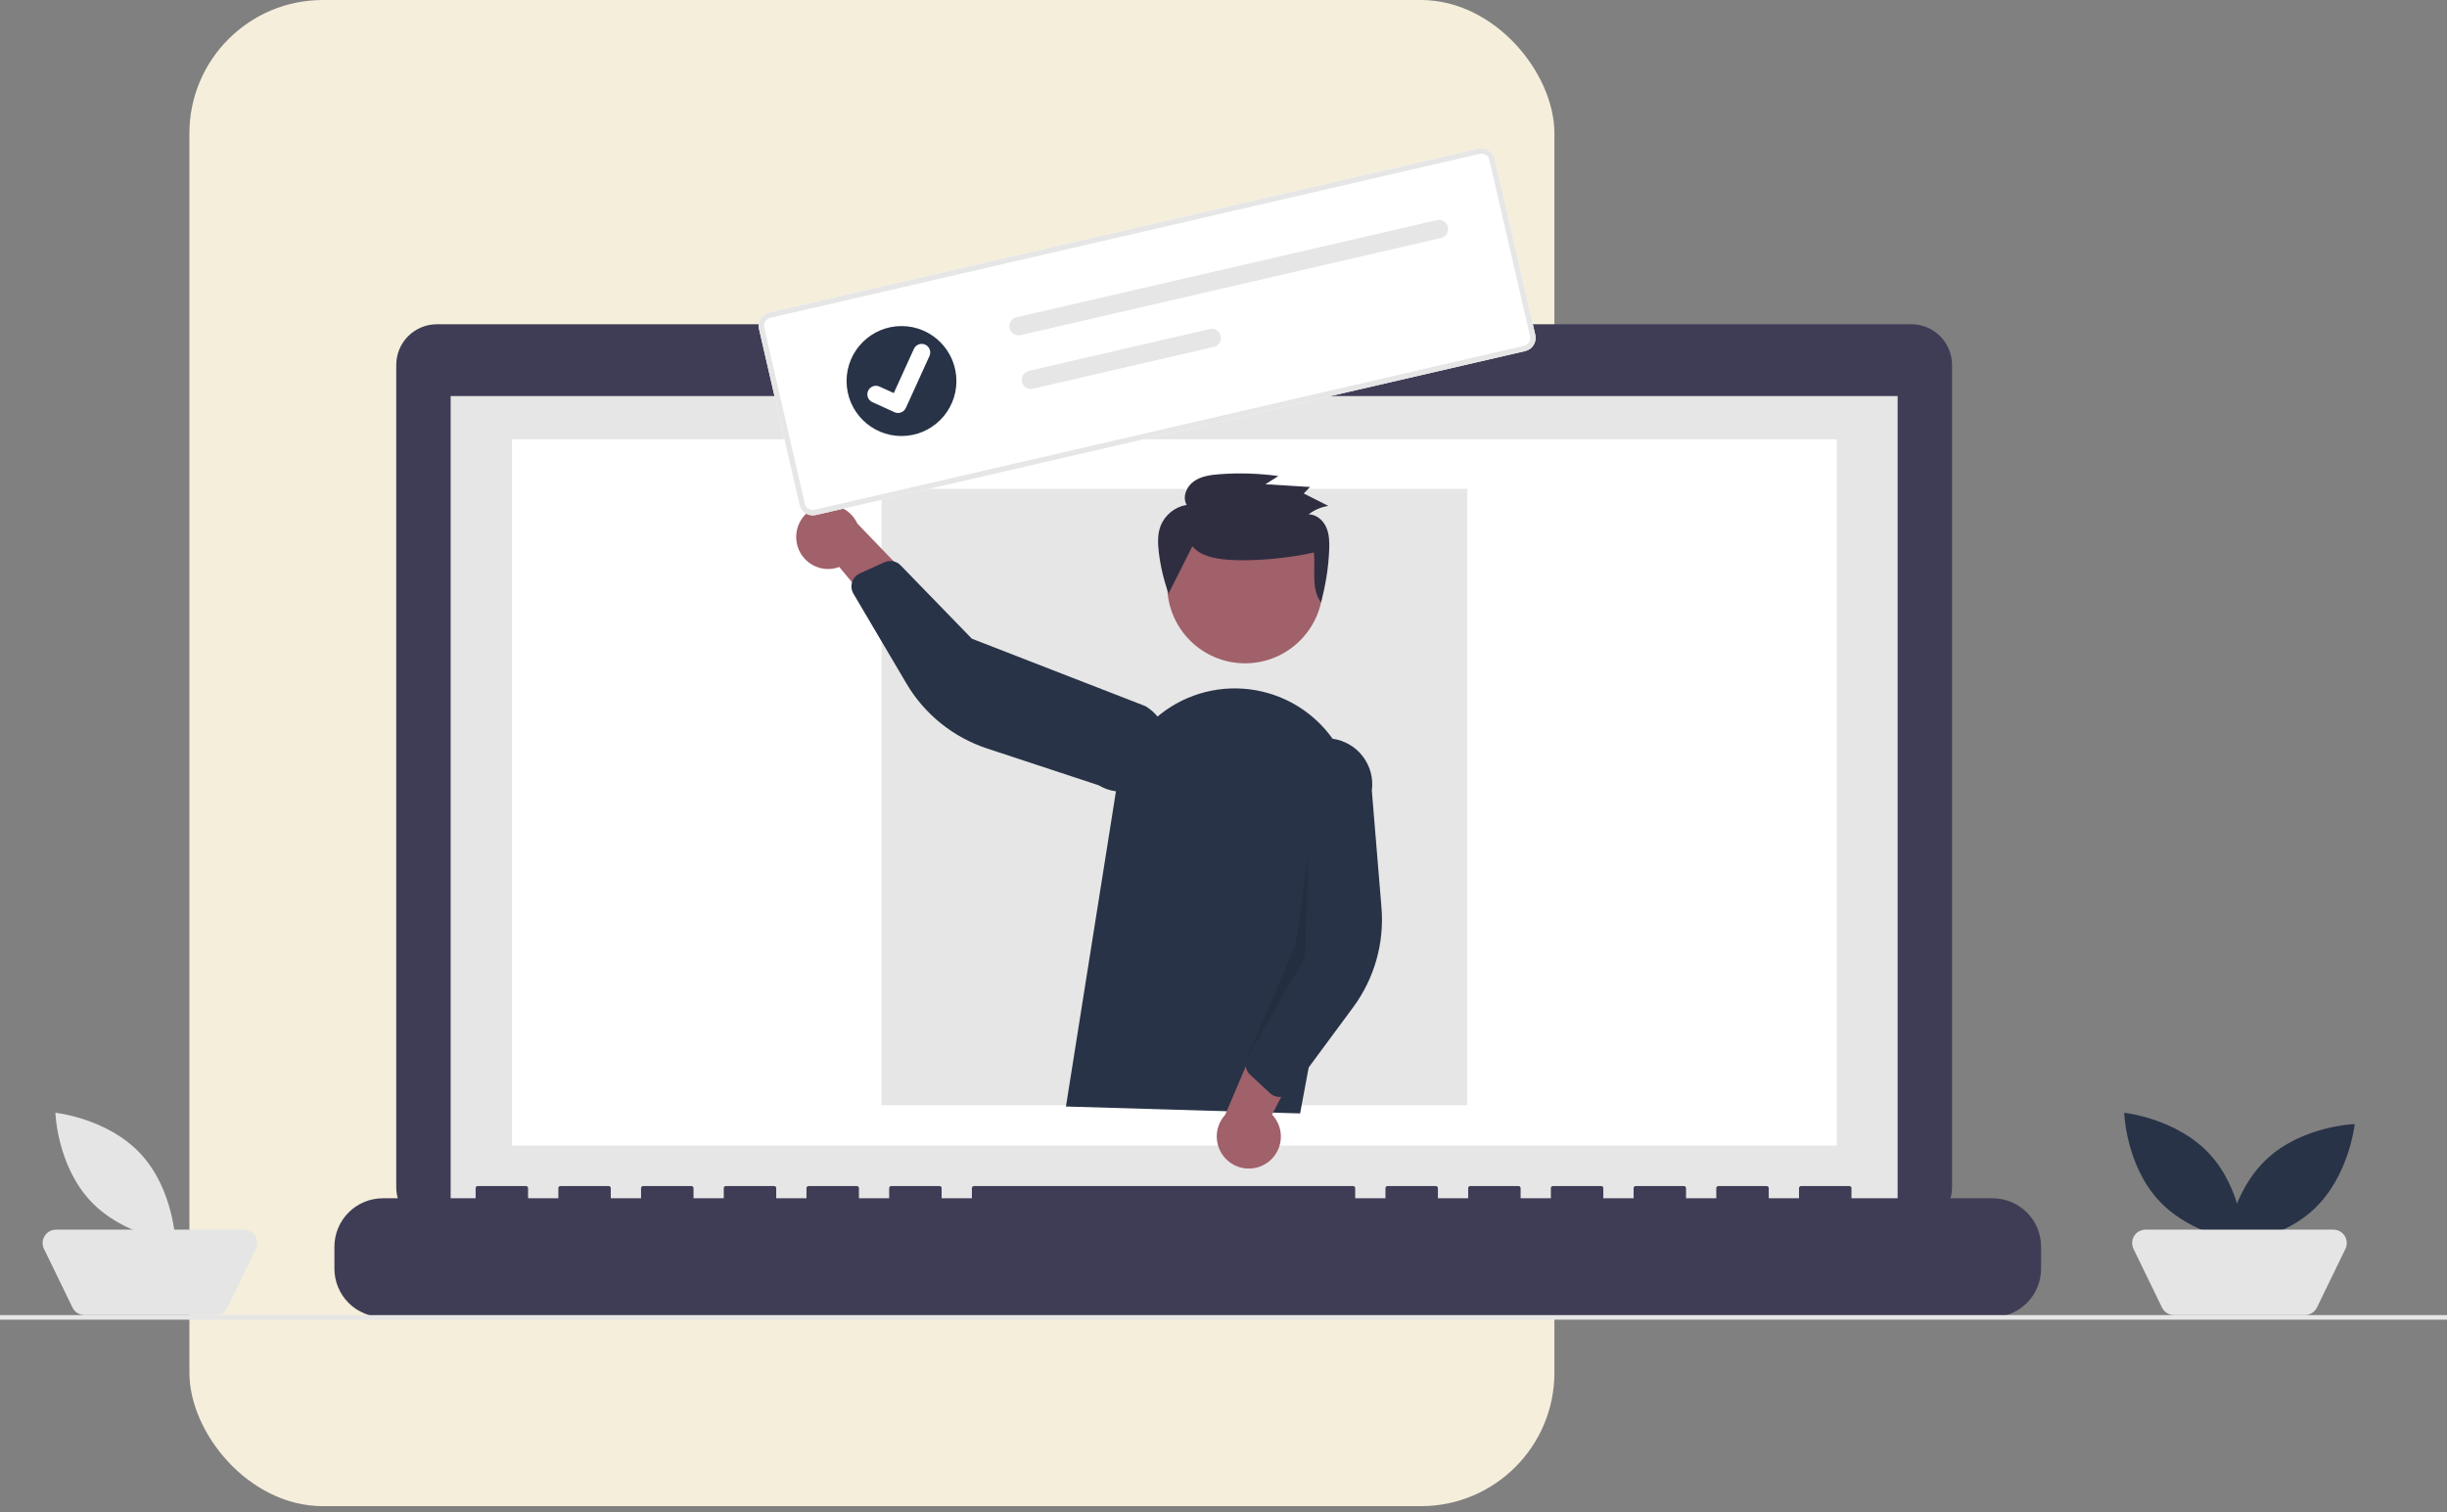 <svg width="165" height="102" viewBox="0 0 165 102" fill="none" xmlns="http://www.w3.org/2000/svg">
<rect x="0" y="0" width="165" height="102" fill="#808080" stroke="none"/>
<rect x="13.271" y="0.5" width="91.042" height="100.576" rx="8.5" fill="#F4EEDB" stroke="#F4EEDB"/>
<g clip-path="url(#clip0_2720_896)">
<path d="M128.889 21.869H88.429V21.034H70.082V21.869H29.456C28.73 21.869 28.034 22.158 27.52 22.672C27.007 23.186 26.719 23.883 26.719 24.609V80.076C26.719 80.803 27.007 81.5 27.52 82.014C28.034 82.528 28.73 82.816 29.456 82.816H128.889C129.614 82.816 130.311 82.528 130.824 82.014C131.337 81.5 131.626 80.803 131.626 80.076V24.609C131.626 23.882 131.337 23.185 130.824 22.672C130.311 22.158 129.614 21.869 128.889 21.869Z" fill="#3F3D56"/>
<path d="M127.956 26.711H30.388V81.814H127.956V26.711Z" fill="#E6E6E6"/>
<path d="M123.852 29.625H34.526V77.255H123.852V29.625Z" fill="white"/>
<path d="M79.089 25.209C79.642 25.209 80.09 24.76 80.09 24.207C80.09 23.653 79.642 23.205 79.089 23.205C78.536 23.205 78.088 23.653 78.088 24.207C78.088 24.76 78.536 25.209 79.089 25.209Z" fill="#283347"/>
<path d="M134.365 80.812H124.843V80.126C124.843 80.089 124.829 80.055 124.803 80.029C124.778 80.004 124.743 79.989 124.707 79.989H121.442C121.406 79.989 121.371 80.004 121.346 80.029C121.32 80.055 121.306 80.089 121.306 80.126V80.812H119.266V80.126C119.266 80.089 119.251 80.055 119.226 80.029C119.2 80.004 119.166 79.989 119.13 79.989H115.865C115.829 79.989 115.794 80.004 115.769 80.029C115.743 80.055 115.729 80.089 115.729 80.126V80.812H113.689V80.126C113.689 80.089 113.674 80.055 113.649 80.029C113.623 80.004 113.589 79.989 113.552 79.989H110.288C110.252 79.989 110.217 80.004 110.192 80.029C110.166 80.055 110.152 80.089 110.152 80.126V80.812H108.111V80.126C108.111 80.089 108.097 80.055 108.071 80.029C108.046 80.004 108.011 79.989 107.975 79.989H104.711C104.675 79.989 104.64 80.004 104.615 80.029C104.589 80.055 104.575 80.089 104.575 80.126V80.812H102.534V80.126C102.534 80.089 102.52 80.055 102.494 80.029C102.469 80.004 102.434 79.989 102.398 79.989H99.133C99.097 79.989 99.063 80.004 99.037 80.029C99.012 80.055 98.998 80.089 98.998 80.126V80.812H96.957V80.126C96.957 80.089 96.943 80.055 96.917 80.029C96.892 80.004 96.857 79.989 96.821 79.989H93.557C93.521 79.989 93.486 80.004 93.461 80.029C93.435 80.055 93.421 80.089 93.421 80.126V80.812H91.38V80.126C91.38 80.089 91.365 80.055 91.34 80.029C91.314 80.004 91.28 79.989 91.244 79.989H65.67C65.634 79.989 65.6 80.004 65.574 80.029C65.549 80.055 65.534 80.089 65.534 80.126V80.812H63.494V80.126C63.494 80.089 63.48 80.055 63.454 80.029C63.429 80.004 63.394 79.989 63.358 79.989H60.093C60.057 79.989 60.023 80.004 59.997 80.029C59.971 80.055 59.957 80.089 59.957 80.126V80.812H57.917V80.126C57.917 80.089 57.903 80.055 57.877 80.029C57.852 80.004 57.817 79.989 57.781 79.989H54.516C54.48 79.989 54.446 80.004 54.42 80.029C54.395 80.055 54.38 80.089 54.38 80.126V80.812H52.34V80.126C52.34 80.089 52.325 80.055 52.3 80.029C52.274 80.004 52.24 79.989 52.204 79.989H48.939C48.903 79.989 48.868 80.004 48.843 80.029C48.817 80.055 48.803 80.089 48.803 80.126V80.812H46.763V80.126C46.763 80.089 46.749 80.055 46.723 80.029C46.697 80.004 46.663 79.989 46.627 79.989H43.362C43.326 79.989 43.291 80.004 43.266 80.029C43.24 80.055 43.226 80.089 43.226 80.126V80.812H41.185V80.126C41.185 80.089 41.171 80.055 41.146 80.029C41.12 80.004 41.085 79.989 41.049 79.989H37.785C37.749 79.989 37.714 80.004 37.688 80.029C37.663 80.055 37.649 80.089 37.649 80.126V80.812H35.608V80.126C35.608 80.089 35.594 80.055 35.568 80.029C35.543 80.004 35.508 79.989 35.472 79.989H32.207C32.171 79.989 32.136 80.004 32.111 80.029C32.085 80.055 32.071 80.089 32.071 80.126V80.812H25.814C24.948 80.812 24.118 81.157 23.506 81.77C22.893 82.383 22.549 83.214 22.549 84.081V85.559C22.549 86.426 22.893 87.257 23.506 87.87C24.118 88.483 24.948 88.827 25.814 88.827H134.365C135.231 88.827 136.061 88.483 136.673 87.87C137.286 87.257 137.63 86.426 137.63 85.559V84.081C137.63 83.214 137.286 82.383 136.673 81.77C136.061 81.157 135.231 80.813 134.365 80.813V80.812Z" fill="#3F3D56"/>
<path d="M98.939 32.966H59.439V74.537H98.939V32.966Z" fill="#E6E6E6"/>
<path d="M165 88.689H0V89H165V88.689Z" fill="#E6E6E6"/>
<path d="M148.975 77.811C151.211 80.213 151.327 83.743 151.327 83.743C151.327 83.743 147.817 83.379 145.582 80.977C143.346 78.575 143.231 75.045 143.231 75.045C143.231 75.045 146.74 75.409 148.975 77.811Z" fill="#283347"/>
<path d="M156.013 81.56C153.614 83.798 150.088 83.914 150.088 83.914C150.088 83.914 150.452 80.401 152.851 78.162C155.25 75.924 158.776 75.808 158.776 75.808C158.776 75.808 158.413 79.322 156.013 81.56Z" fill="#283347"/>
<path d="M155.417 88.689H146.594C146.424 88.689 146.258 88.641 146.115 88.551C145.971 88.461 145.856 88.333 145.782 88.18L143.861 84.227C143.794 84.089 143.763 83.936 143.771 83.783C143.779 83.63 143.826 83.482 143.907 83.352C143.988 83.222 144.101 83.115 144.235 83.041C144.369 82.966 144.519 82.928 144.673 82.928H157.338C157.492 82.928 157.642 82.966 157.776 83.041C157.91 83.115 158.023 83.222 158.104 83.352C158.185 83.482 158.232 83.63 158.24 83.783C158.248 83.936 158.217 84.089 158.15 84.227L156.229 88.18C156.155 88.333 156.04 88.461 155.896 88.551C155.753 88.641 155.587 88.689 155.417 88.689L155.417 88.689Z" fill="#E5E5E5"/>
<path d="M9.48 77.811C11.715 80.213 11.831 83.743 11.831 83.743C11.831 83.743 8.322 83.379 6.086 80.977C3.85 78.575 3.735 75.045 3.735 75.045C3.735 75.045 7.244 75.409 9.48 77.811Z" fill="#E5E5E5"/>
<path d="M14.522 88.689H5.698C5.529 88.689 5.363 88.641 5.219 88.551C5.076 88.461 4.961 88.333 4.887 88.18L2.966 84.227C2.898 84.089 2.867 83.936 2.876 83.783C2.884 83.63 2.93 83.482 3.012 83.352C3.093 83.222 3.206 83.115 3.34 83.041C3.473 82.966 3.624 82.928 3.777 82.928H16.443C16.596 82.928 16.747 82.966 16.881 83.041C17.015 83.115 17.128 83.222 17.209 83.352C17.29 83.482 17.337 83.63 17.345 83.783C17.353 83.936 17.322 84.089 17.255 84.227L15.334 88.18C15.26 88.333 15.144 88.461 15.001 88.551C14.857 88.641 14.691 88.689 14.522 88.689L14.522 88.689Z" fill="#E5E5E5"/>
<path d="M83.955 44.734C86.854 44.734 89.205 42.381 89.205 39.478C89.205 36.575 86.854 34.222 83.955 34.222C81.056 34.222 78.705 36.575 78.705 39.478C78.705 42.381 81.056 44.734 83.955 44.734Z" fill="#A0616A"/>
<path d="M71.876 74.623L75.266 53.255C75.447 52.119 75.867 51.035 76.498 50.074C77.129 49.113 77.958 48.297 78.929 47.682C79.9 47.066 80.99 46.665 82.128 46.505C83.265 46.344 84.424 46.428 85.527 46.75C87.455 47.309 89.106 48.566 90.158 50.278C91.209 51.99 91.585 54.033 91.213 56.008L87.667 75.09L71.876 74.623Z" fill="#283347"/>
<path d="M85.404 78.446C85.667 78.272 85.888 78.043 86.052 77.775C86.216 77.507 86.32 77.206 86.356 76.894C86.391 76.581 86.358 76.264 86.258 75.966C86.158 75.668 85.994 75.395 85.778 75.167L89.282 68.373L85.335 68.794L82.613 75.182C82.256 75.572 82.054 76.079 82.045 76.608C82.036 77.137 82.221 77.65 82.564 78.052C82.908 78.454 83.386 78.716 83.91 78.788C84.433 78.861 84.965 78.739 85.404 78.446L85.404 78.446Z" fill="#A0616A"/>
<path d="M86.155 73.969C85.961 73.942 85.78 73.856 85.636 73.723L84.295 72.482C84.151 72.348 84.05 72.172 84.009 71.978C83.967 71.785 83.986 71.583 84.062 71.401L86.742 65.041L86.362 52.476C86.473 51.661 86.903 50.923 87.557 50.425C88.211 49.927 89.036 49.71 89.851 49.821C90.665 49.933 91.402 50.363 91.899 51.018C92.396 51.673 92.613 52.499 92.502 53.314L93.152 61.213C93.35 63.611 92.671 65.998 91.242 67.932L87.062 73.588C86.982 73.697 86.88 73.787 86.762 73.854C86.644 73.921 86.514 73.962 86.38 73.974C86.305 73.981 86.229 73.98 86.155 73.969Z" fill="#283347"/>
<path d="M53.724 36.615C53.781 36.924 53.905 37.217 54.088 37.473C54.27 37.729 54.507 37.942 54.78 38.097C55.054 38.251 55.358 38.344 55.671 38.368C55.984 38.393 56.299 38.348 56.593 38.237L61.476 44.117L62.627 40.314L57.814 35.313C57.594 34.833 57.206 34.449 56.724 34.235C56.241 34.02 55.697 33.991 55.193 34.151C54.69 34.311 54.263 34.65 53.992 35.104C53.721 35.558 53.626 36.095 53.724 36.615Z" fill="#A0616A"/>
<path d="M57.549 39.052C57.65 38.884 57.799 38.751 57.977 38.67L59.642 37.917C59.822 37.836 60.023 37.813 60.217 37.849C60.411 37.886 60.589 37.982 60.727 38.124L65.532 43.074L77.237 47.623C77.588 47.831 77.893 48.105 78.137 48.432C78.381 48.758 78.558 49.129 78.659 49.524C78.76 49.919 78.781 50.33 78.723 50.733C78.665 51.137 78.528 51.525 78.32 51.875C78.112 52.225 77.838 52.531 77.512 52.775C77.186 53.019 76.815 53.197 76.42 53.297C76.026 53.398 75.615 53.419 75.212 53.361C74.809 53.302 74.422 53.165 74.072 52.956L66.554 50.476C64.272 49.723 62.34 48.167 61.119 46.095L57.546 40.037C57.477 39.92 57.434 39.791 57.418 39.656C57.403 39.522 57.416 39.386 57.457 39.257C57.479 39.185 57.51 39.116 57.549 39.052L57.549 39.052Z" fill="#283347"/>
<path opacity="0.1" d="M88.213 57.703L87.999 64.551L84.062 71.401L87.35 63.767L88.213 57.703Z" fill="black"/>
<path d="M80.4 36.844C80.941 37.485 81.858 37.666 82.703 37.74C84.42 37.891 86.916 37.647 88.594 37.259C88.713 38.421 88.387 39.673 89.07 40.629C89.391 39.472 89.577 38.282 89.626 37.082C89.647 36.568 89.638 36.035 89.43 35.563C89.221 35.09 88.765 34.69 88.241 34.685C88.63 34.389 89.087 34.194 89.57 34.116L87.909 33.281L88.335 32.842L85.329 32.658L86.199 32.104C84.889 31.924 83.562 31.882 82.243 31.98C81.63 32.025 80.99 32.111 80.493 32.467C79.997 32.822 79.71 33.529 80.018 34.05C79.632 34.114 79.269 34.275 78.963 34.518C78.656 34.761 78.417 35.079 78.268 35.441C78.046 36.003 78.067 36.627 78.135 37.225C78.248 38.183 78.47 39.124 78.797 40.031" fill="#2F2E41"/>
<path d="M102.842 23.677L55.006 34.734C54.771 34.788 54.525 34.746 54.32 34.618C54.116 34.49 53.97 34.287 53.916 34.052L51.176 22.172C51.123 21.936 51.164 21.689 51.292 21.485C51.419 21.28 51.623 21.135 51.858 21.08L99.693 10.023C99.928 9.969 100.175 10.011 100.379 10.139C100.584 10.267 100.729 10.47 100.784 10.706L103.523 22.585C103.577 22.821 103.536 23.068 103.408 23.272C103.28 23.477 103.077 23.622 102.842 23.677Z" fill="white"/>
<path d="M102.842 23.677L55.006 34.734C54.771 34.788 54.525 34.746 54.32 34.618C54.116 34.49 53.97 34.287 53.916 34.052L51.176 22.172C51.123 21.936 51.164 21.689 51.292 21.485C51.419 21.28 51.623 21.135 51.858 21.08L99.693 10.023C99.928 9.969 100.175 10.011 100.379 10.139C100.584 10.267 100.729 10.47 100.784 10.706L103.523 22.585C103.577 22.821 103.536 23.068 103.408 23.272C103.28 23.477 103.077 23.622 102.842 23.677ZM51.94 21.435C51.799 21.468 51.676 21.555 51.6 21.678C51.523 21.801 51.498 21.949 51.531 22.09L54.27 33.97C54.303 34.111 54.39 34.233 54.513 34.31C54.635 34.387 54.783 34.412 54.925 34.379L102.76 23.323C102.901 23.29 103.023 23.203 103.1 23.08C103.177 22.957 103.201 22.809 103.169 22.668L100.429 10.787C100.397 10.646 100.31 10.524 100.187 10.447C100.064 10.37 99.916 10.346 99.775 10.378L51.94 21.435Z" fill="#E6E6E6"/>
<path d="M68.538 21.398C68.459 21.416 68.384 21.45 68.318 21.497C68.252 21.544 68.196 21.603 68.153 21.672C68.11 21.741 68.081 21.817 68.067 21.898C68.054 21.978 68.056 22.059 68.074 22.139C68.092 22.218 68.126 22.293 68.173 22.359C68.22 22.425 68.279 22.481 68.348 22.524C68.416 22.567 68.493 22.596 68.573 22.61C68.653 22.623 68.735 22.621 68.814 22.603L68.816 22.602L97.168 16.049C97.327 16.012 97.465 15.913 97.552 15.774C97.638 15.636 97.666 15.468 97.629 15.308C97.593 15.149 97.494 15.01 97.356 14.924C97.217 14.837 97.05 14.808 96.89 14.845L68.538 21.398Z" fill="#E6E6E6"/>
<path d="M69.371 25.011C69.292 25.029 69.218 25.063 69.151 25.11C69.085 25.157 69.029 25.216 68.986 25.285C68.943 25.354 68.914 25.43 68.9 25.51C68.887 25.59 68.889 25.672 68.907 25.751C68.925 25.831 68.959 25.905 69.006 25.971C69.053 26.038 69.112 26.094 69.181 26.137C69.25 26.18 69.326 26.209 69.406 26.223C69.486 26.236 69.568 26.234 69.647 26.216L69.649 26.215L81.849 23.395C82.008 23.359 82.147 23.26 82.234 23.121C82.321 22.983 82.349 22.815 82.312 22.655C82.276 22.495 82.178 22.357 82.039 22.27C81.9 22.183 81.733 22.154 81.573 22.191L81.571 22.191L69.371 25.011Z" fill="#E6E6E6"/>
<path d="M60.787 29.405C62.833 29.405 64.491 27.745 64.491 25.698C64.491 23.65 62.833 21.99 60.787 21.99C58.742 21.99 57.084 23.65 57.084 25.698C57.084 27.745 58.742 29.405 60.787 29.405Z" fill="#283347"/>
<path d="M60.683 27.837C60.562 27.865 60.435 27.853 60.321 27.802L60.314 27.799L58.824 27.122C58.755 27.091 58.692 27.046 58.64 26.99C58.588 26.935 58.548 26.87 58.521 26.799C58.495 26.727 58.482 26.651 58.485 26.576C58.487 26.5 58.505 26.425 58.536 26.355C58.568 26.286 58.612 26.224 58.668 26.172C58.724 26.12 58.789 26.08 58.86 26.053C58.931 26.026 59.007 26.014 59.083 26.017C59.158 26.02 59.233 26.037 59.302 26.069L60.268 26.509L61.623 23.529C61.686 23.389 61.802 23.281 61.946 23.227C62.089 23.173 62.248 23.179 62.387 23.242L62.379 23.262L62.388 23.242C62.527 23.306 62.635 23.422 62.689 23.566C62.742 23.709 62.737 23.868 62.674 24.008L61.081 27.513C61.044 27.594 60.989 27.665 60.92 27.721C60.851 27.777 60.77 27.817 60.684 27.836L60.683 27.837Z" fill="white"/>
</g>
<defs>
<clipPath id="clip0_2720_896">
<rect width="165" height="79" fill="white" transform="translate(0 10)"/>
</clipPath>
</defs>
</svg>
